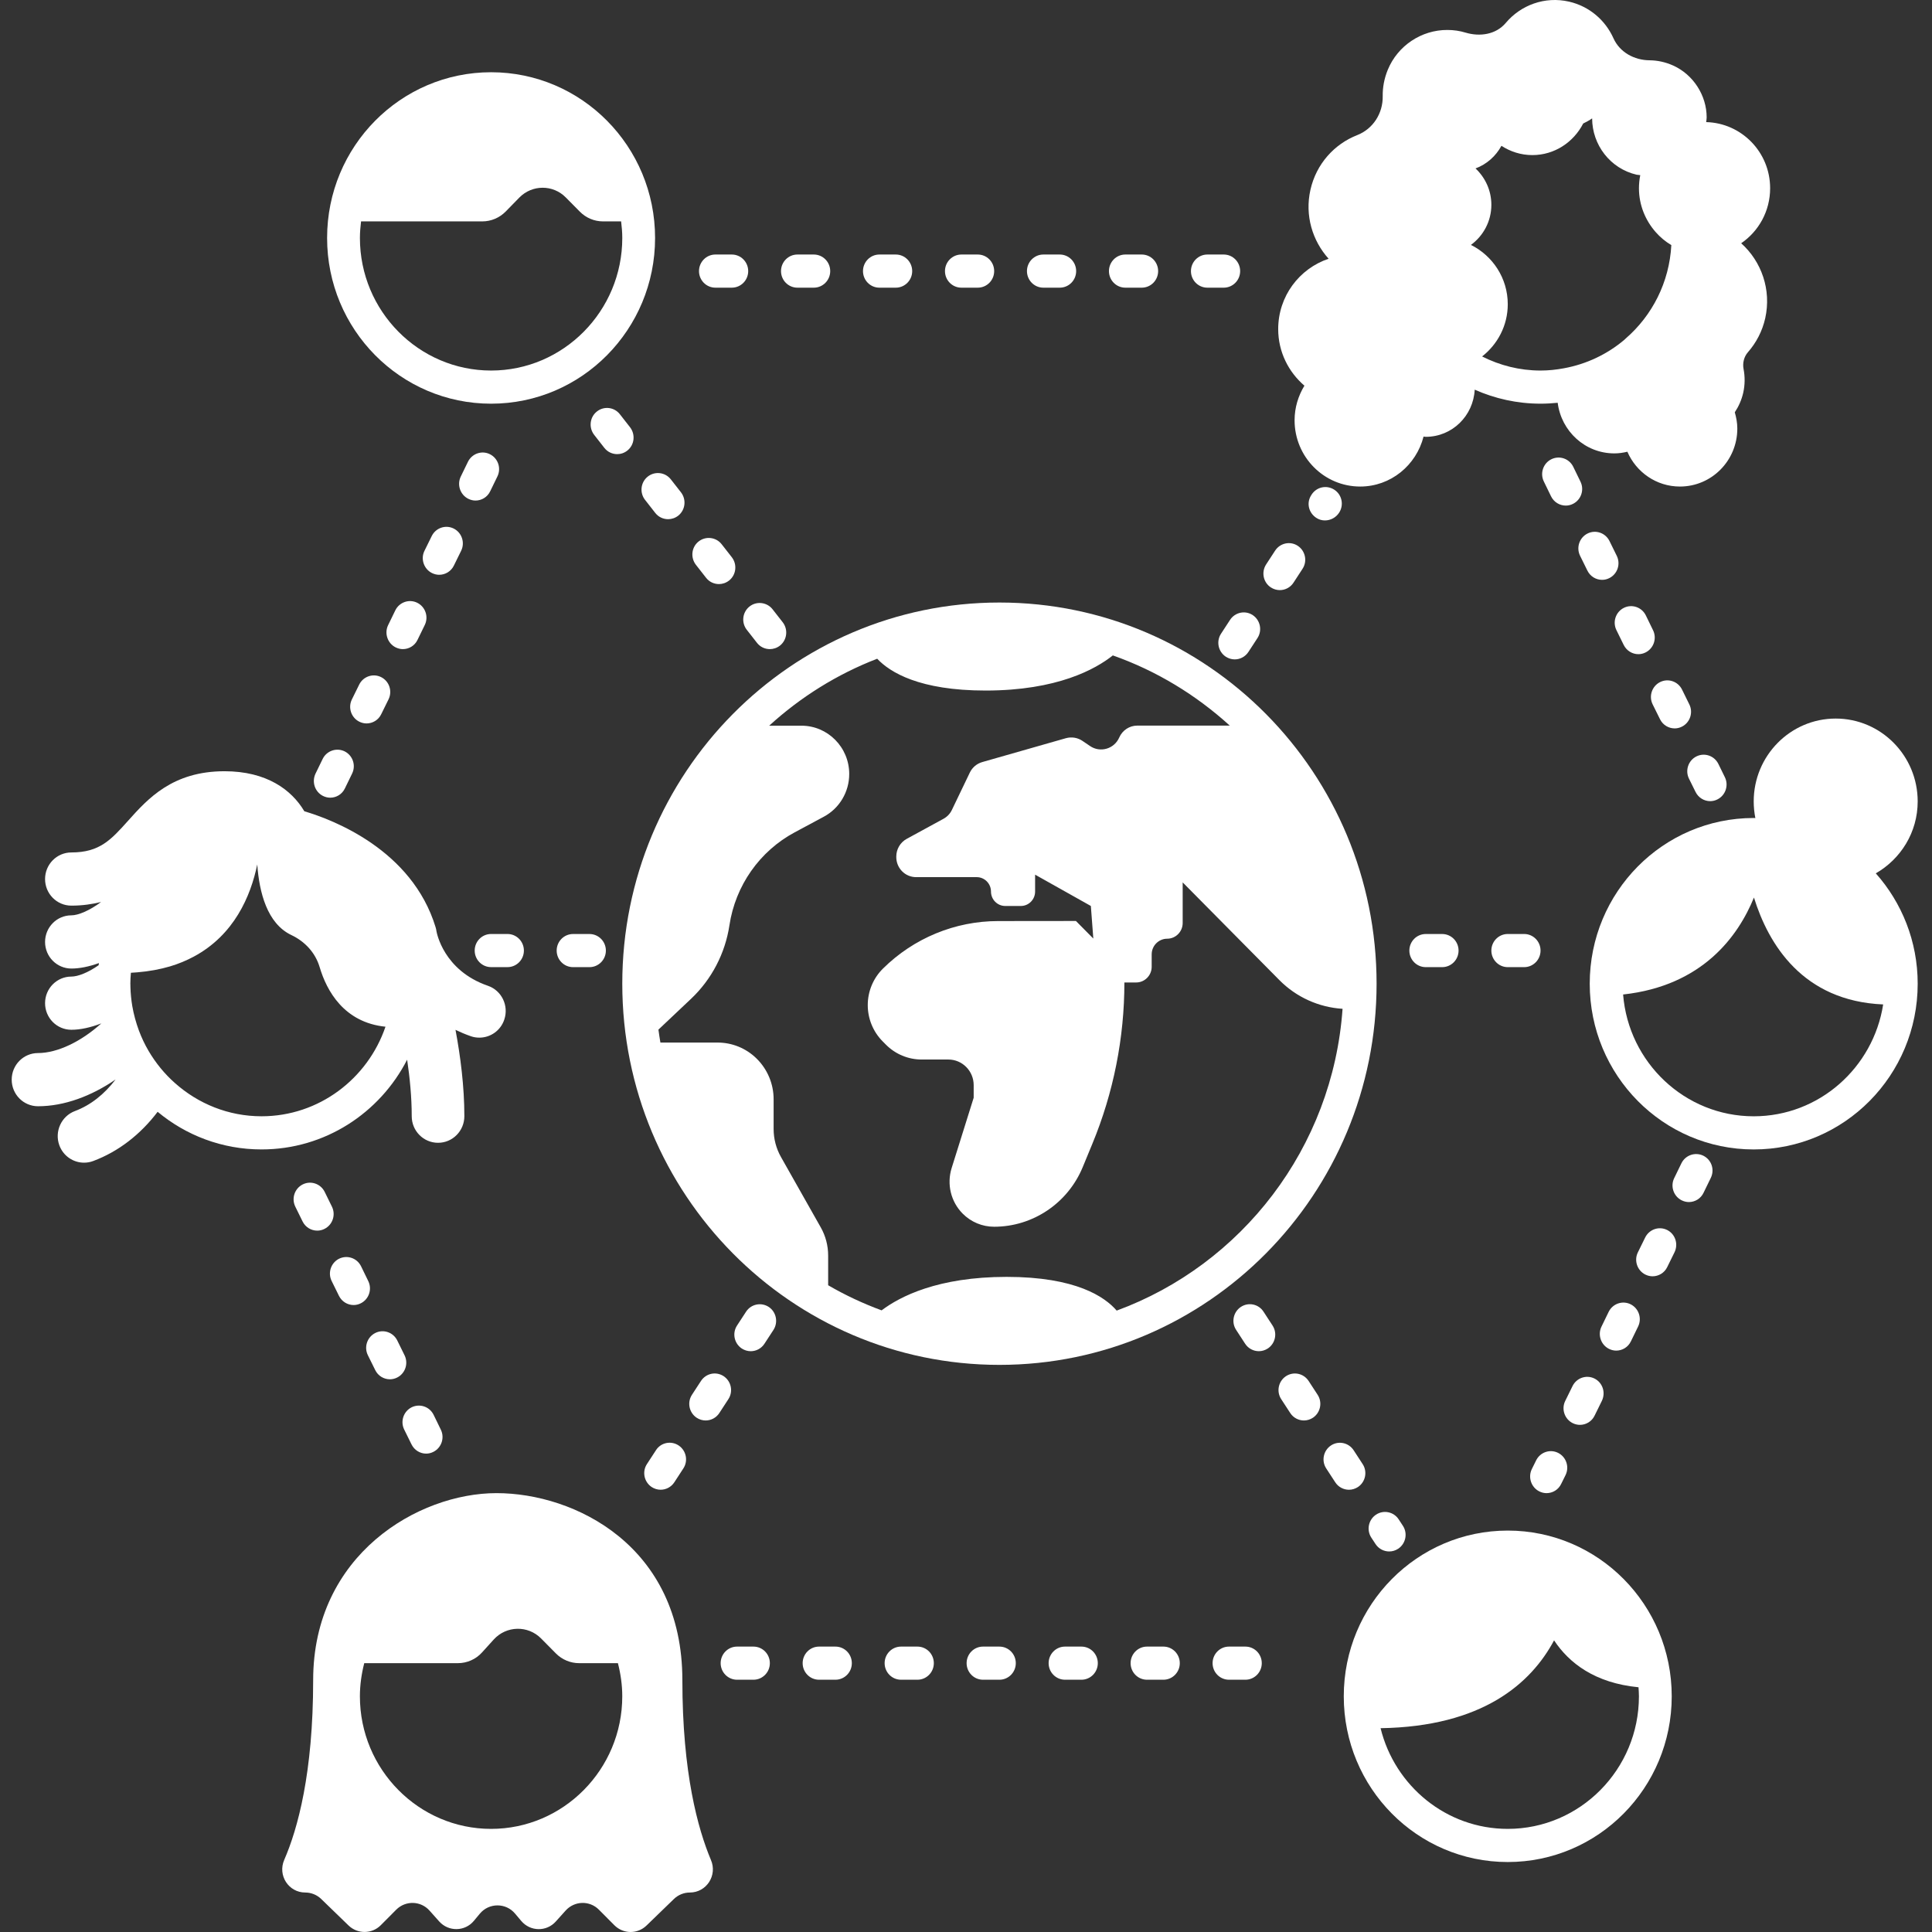 <?xml version="1.0" encoding="UTF-8"?> <svg xmlns="http://www.w3.org/2000/svg" width="120" height="120" viewBox="0 0 120 120" fill="none"><rect x="0" y="0" width="120" height="120" fill="#333333" stroke="none"/><g id="Group"><path id="Vector" d="M42.383 104.357C42.383 96.009 35.686 92.741 30.838 92.741C25.99 92.741 19.451 96.55 19.451 104.357C19.451 110.137 18.489 113.601 17.654 115.52C17.236 116.483 17.924 117.548 18.962 117.548C19.329 117.548 19.686 117.692 19.951 117.95L21.651 119.597C22.212 120.137 23.098 120.132 23.648 119.581L24.61 118.614C25.191 118.032 26.133 118.058 26.678 118.67L27.279 119.344C27.859 119.993 28.878 119.977 29.433 119.308L29.804 118.861C30.375 118.176 31.424 118.176 31.994 118.861L32.371 119.308C32.931 119.977 33.944 119.998 34.525 119.344L35.131 118.67C35.681 118.058 36.623 118.032 37.199 118.614L38.161 119.581C38.711 120.132 39.597 120.142 40.157 119.597L41.858 117.95C42.123 117.692 42.479 117.548 42.846 117.548C43.885 117.548 44.572 116.478 44.155 115.52C43.35 113.601 42.383 110.132 42.383 104.357ZM38.65 105.361C38.65 109.9 34.994 113.595 30.502 113.595C26.011 113.595 22.354 109.9 22.354 105.361C22.354 104.65 22.456 103.961 22.624 103.302H28.44C29.01 103.302 29.56 103.06 29.942 102.633L30.665 101.835C31.449 100.971 32.789 100.94 33.608 101.768L34.535 102.705C34.917 103.086 35.432 103.302 35.971 103.302H38.38C38.548 103.961 38.65 104.65 38.65 105.361Z" fill="white"></path><path id="Vector_2" d="M30.503 25.074C36.13 25.074 40.688 20.468 40.688 14.78C40.688 9.093 36.13 4.487 30.503 4.487C24.875 4.487 20.317 9.093 20.317 14.78C20.317 20.468 24.875 25.074 30.503 25.074ZM30.503 23.015C26.011 23.015 22.355 19.32 22.355 14.78C22.355 14.43 22.385 14.091 22.426 13.751H29.958C30.503 13.751 31.022 13.53 31.409 13.139L32.254 12.274C33.049 11.461 34.347 11.456 35.142 12.264L36.018 13.149C36.4 13.535 36.914 13.751 37.454 13.751H38.579C38.62 14.091 38.651 14.43 38.651 14.78C38.651 19.32 34.994 23.015 30.503 23.015Z" fill="white"></path><path id="Vector_3" d="M38.651 61.099C38.651 74.177 49.136 84.775 62.076 84.775C75.017 84.775 85.502 74.177 85.502 61.099C85.502 48.022 75.017 37.424 62.076 37.424C49.136 37.424 38.651 48.022 38.651 61.099ZM54.484 40.915C55.278 41.759 57.111 42.891 61.216 42.891C65.667 42.891 68.045 41.563 69.12 40.709C71.834 41.666 74.288 43.164 76.382 45.068H70.642C70.153 45.068 69.716 45.356 69.517 45.809C69.206 46.519 68.335 46.772 67.699 46.334L67.236 46.02C66.935 45.814 66.558 45.753 66.207 45.85L61.012 47.333C60.671 47.43 60.391 47.667 60.238 47.986L59.123 50.307C59.011 50.544 58.828 50.734 58.599 50.858L56.317 52.103C55.92 52.32 55.67 52.742 55.67 53.2V53.236C55.67 53.925 56.22 54.481 56.903 54.481H60.666C61.155 54.481 61.552 54.883 61.552 55.377C61.552 55.871 61.949 56.272 62.438 56.272H63.406C63.895 56.272 64.292 55.871 64.292 55.377V54.327L67.755 56.272L67.908 58.295L66.828 57.204L61.995 57.209C59.322 57.209 56.755 58.269 54.845 60.158C54.239 60.755 53.898 61.574 53.898 62.428C53.898 63.272 54.229 64.08 54.82 64.677L55.019 64.878C55.609 65.475 56.409 65.809 57.244 65.809H58.904C59.775 65.809 60.477 66.525 60.477 67.4V68.182L59.108 72.551C58.797 73.55 59.057 74.636 59.79 75.377C60.309 75.902 61.012 76.195 61.746 76.195C64.149 76.195 66.324 74.734 67.251 72.49L67.846 71.048C69.16 67.873 69.838 64.461 69.838 61.023H70.571C71.1 61.023 71.533 60.585 71.533 60.05V59.278C71.533 58.743 71.966 58.305 72.496 58.305C73.025 58.305 73.458 57.868 73.458 57.333V54.806L79.468 60.879C80.516 61.939 81.917 62.567 83.389 62.659C82.778 71.311 77.11 78.557 69.359 81.404C68.625 80.55 66.828 79.309 62.524 79.309C58.247 79.309 55.889 80.534 54.758 81.389C53.602 80.962 52.492 80.442 51.438 79.829V77.982C51.438 77.369 51.28 76.767 50.98 76.237L48.51 71.868C48.209 71.337 48.051 70.735 48.051 70.123V68.275C48.051 67.318 47.664 66.402 46.982 65.738C46.335 65.105 45.469 64.755 44.568 64.755H41.019C40.973 64.487 40.932 64.22 40.896 63.952L42.923 62.037C44.202 60.828 45.042 59.217 45.306 57.472C45.678 55.007 47.181 52.866 49.36 51.698L51.173 50.725C52.141 50.205 52.747 49.186 52.747 48.075C52.747 46.417 51.417 45.074 49.778 45.074H47.776C49.722 43.298 51.989 41.877 54.484 40.915Z" fill="white"></path><path id="Vector_4" d="M81.02 23.956C80.638 24.584 80.409 25.315 80.409 26.103C80.409 28.377 82.232 30.22 84.483 30.22C86.383 30.22 87.966 28.897 88.42 27.116C88.465 27.122 88.511 27.132 88.557 27.132C90.192 27.132 91.511 25.835 91.597 24.203C92.85 24.759 94.23 25.073 95.686 25.073C96.048 25.073 96.399 25.052 96.751 25.017C96.975 26.787 98.457 28.161 100.27 28.161C100.55 28.161 100.82 28.12 101.079 28.058C101.629 29.329 102.882 30.22 104.344 30.22C106.314 30.22 107.908 28.609 107.908 26.617C107.908 26.262 107.842 25.927 107.751 25.608C107.99 25.248 108.173 24.841 108.275 24.394C108.387 23.894 108.387 23.395 108.296 22.922C108.224 22.551 108.321 22.155 108.571 21.872C109.08 21.29 109.457 20.58 109.64 19.772C110.037 17.996 109.406 16.236 108.148 15.109C109.233 14.368 109.946 13.117 109.946 11.691C109.946 9.453 108.173 7.641 105.973 7.584C105.984 7.487 106.004 7.394 106.004 7.291C106.004 5.922 105.169 4.635 103.931 4.074C103.442 3.853 102.948 3.75 102.465 3.745C101.512 3.74 100.606 3.251 100.214 2.376C99.715 1.264 98.727 0.394 97.454 0.101C95.951 -0.244 94.454 0.317 93.522 1.429C92.916 2.144 91.923 2.294 91.027 2.026C90.675 1.918 90.299 1.861 89.896 1.861C88.292 1.856 86.815 2.834 86.199 4.332C85.975 4.877 85.873 5.438 85.883 5.979C85.899 7.044 85.282 8.006 84.3 8.392C82.879 8.948 81.754 10.178 81.392 11.794C81.035 13.384 81.519 14.954 82.522 16.071C80.704 16.683 79.391 18.397 79.391 20.441C79.391 21.856 80.032 23.107 81.02 23.956ZM93.65 18.897C93.65 17.276 92.713 15.886 91.363 15.212C92.127 14.651 92.631 13.751 92.631 12.721C92.631 11.826 92.249 11.028 91.648 10.462C92.341 10.205 92.906 9.7 93.257 9.057C93.813 9.417 94.469 9.633 95.177 9.633C96.558 9.633 97.739 8.83 98.335 7.672C98.528 7.575 98.717 7.477 98.89 7.353C98.895 8.995 100.01 10.472 101.66 10.853C101.737 10.868 101.808 10.863 101.879 10.879C101.828 11.141 101.798 11.414 101.798 11.692C101.798 12.742 102.2 13.689 102.837 14.415C103.117 14.734 103.443 15.006 103.809 15.223C103.687 17.538 102.618 19.602 100.978 21.023C100.947 21.049 100.917 21.079 100.886 21.11C99.827 22.001 98.544 22.618 97.133 22.875C96.665 22.963 96.181 23.015 95.687 23.015C94.383 23.015 93.151 22.695 92.056 22.14C93.018 21.388 93.65 20.22 93.65 18.897Z" fill="white"></path><path id="Vector_5" d="M93.649 95.067C88.022 95.067 83.464 99.673 83.464 105.36C83.464 111.048 88.022 115.654 93.649 115.654C99.276 115.654 103.834 111.048 103.834 105.36C103.834 99.673 99.276 95.067 93.649 95.067ZM93.649 113.595C89.835 113.595 86.632 110.929 85.75 107.341C92.091 107.244 95.1 104.552 96.526 101.886C97.453 103.286 99.052 104.536 101.771 104.799C101.782 104.984 101.797 105.169 101.797 105.36C101.797 109.899 98.141 113.595 93.649 113.595Z" fill="white"></path><path id="Vector_6" d="M119.111 49.778C119.111 46.937 116.83 44.631 114.019 44.631C111.208 44.631 108.926 46.937 108.926 49.778C108.926 50.133 108.962 50.478 109.028 50.812C108.992 50.812 108.962 50.807 108.926 50.807C103.299 50.807 98.741 55.413 98.741 61.1C98.741 66.787 103.299 71.394 108.926 71.394C114.553 71.394 119.111 66.787 119.111 61.1C119.111 58.46 118.123 56.062 116.509 54.245C118.052 53.36 119.111 51.703 119.111 49.778ZM108.926 69.335C104.659 69.335 101.15 66 100.814 61.77C105.759 61.229 107.969 58.131 108.941 55.748C109.838 58.641 111.966 62.176 116.967 62.387C116.351 66.32 112.985 69.335 108.926 69.335Z" fill="white"></path><path id="Vector_7" d="M25.288 65.819C25.456 66.951 25.573 68.15 25.573 69.329C25.573 70.245 26.306 70.981 27.208 70.981C28.114 70.981 28.842 70.24 28.842 69.329C28.842 67.476 28.598 65.598 28.292 63.966C28.593 64.11 28.904 64.244 29.245 64.362C29.418 64.424 29.596 64.45 29.774 64.45C30.457 64.45 31.093 64.018 31.322 63.328C31.613 62.463 31.16 61.522 30.304 61.228C27.544 60.276 27.126 57.924 27.111 57.847C27.101 57.759 27.08 57.672 27.055 57.589C25.583 52.767 20.659 50.909 18.902 50.389C18.113 49.056 16.559 47.903 13.947 47.903C10.713 47.903 9.185 49.607 7.958 50.976C6.894 52.165 6.186 52.947 4.434 52.947C3.528 52.947 2.799 53.688 2.799 54.599C2.799 55.515 3.533 56.251 4.434 56.251C5.127 56.251 5.727 56.159 6.278 56.025C5.554 56.565 4.852 56.853 4.434 56.853C3.528 56.853 2.799 57.595 2.799 58.506C2.799 59.422 3.533 60.158 4.434 60.158C4.948 60.158 5.534 60.039 6.145 59.818C6.14 59.864 6.13 59.905 6.125 59.952C5.458 60.42 4.826 60.657 4.434 60.657C3.527 60.657 2.799 61.398 2.799 62.309C2.799 63.225 3.533 63.961 4.434 63.961C4.989 63.961 5.626 63.822 6.293 63.565C5.045 64.692 3.568 65.407 2.361 65.407C1.455 65.407 0.727 66.148 0.727 67.059C0.727 67.975 1.46 68.711 2.361 68.711C3.986 68.711 5.672 68.083 7.179 67.049C6.486 67.96 5.631 68.644 4.653 69.01C3.808 69.329 3.375 70.281 3.685 71.135C3.93 71.805 4.556 72.216 5.218 72.216C5.407 72.216 5.6 72.185 5.789 72.113C7.357 71.527 8.722 70.466 9.791 69.056C11.548 70.518 13.794 71.393 16.244 71.393C20.185 71.393 23.592 69.128 25.288 65.819ZM16.244 69.334C14.186 69.334 12.307 68.552 10.871 67.275C10.224 66.704 9.674 66.03 9.231 65.279C8.992 64.872 8.793 64.45 8.625 64.002C8.447 63.518 8.309 63.019 8.218 62.499C8.152 62.108 8.111 61.702 8.101 61.295C8.106 61.228 8.096 61.166 8.096 61.099C8.096 60.868 8.111 60.642 8.131 60.42C8.264 60.415 8.391 60.405 8.518 60.394C9.267 60.333 9.949 60.204 10.56 60.024C11.1 59.864 11.584 59.658 12.027 59.422C14.543 58.078 15.571 55.665 15.979 53.693C16.101 55.418 16.59 57.363 18.097 58.078C18.937 58.475 19.589 59.175 19.854 60.07C20.287 61.532 21.361 63.508 23.943 63.771C22.843 66.998 19.813 69.334 16.244 69.334Z" fill="white"></path><path id="Vector_8" d="M74.991 17.868H76.009C76.574 17.868 77.028 17.405 77.028 16.839C77.028 16.273 76.574 15.809 76.009 15.809H74.991C74.425 15.809 73.972 16.273 73.972 16.839C73.972 17.405 74.425 17.868 74.991 17.868Z" fill="white"></path><path id="Vector_9" d="M44.435 17.868H45.453C46.019 17.868 46.472 17.405 46.472 16.839C46.472 16.273 46.019 15.809 45.453 15.809H44.435C43.87 15.809 43.416 16.273 43.416 16.839C43.416 17.405 43.87 17.868 44.435 17.868Z" fill="white"></path><path id="Vector_10" d="M54.621 17.868H55.639C56.204 17.868 56.658 17.405 56.658 16.839C56.658 16.273 56.204 15.809 55.639 15.809H54.621C54.055 15.809 53.602 16.273 53.602 16.839C53.602 17.405 54.055 17.868 54.621 17.868Z" fill="white"></path><path id="Vector_11" d="M59.713 17.868H60.731C61.297 17.868 61.75 17.405 61.75 16.839C61.75 16.273 61.297 15.809 60.731 15.809H59.713C59.148 15.809 58.694 16.273 58.694 16.839C58.694 17.405 59.148 17.868 59.713 17.868Z" fill="white"></path><path id="Vector_12" d="M64.805 17.868H65.823C66.389 17.868 66.842 17.405 66.842 16.839C66.842 16.273 66.389 15.809 65.823 15.809H64.805C64.24 15.809 63.786 16.273 63.786 16.839C63.786 17.405 64.24 17.868 64.805 17.868Z" fill="white"></path><path id="Vector_13" d="M69.897 17.868H70.916C71.481 17.868 71.934 17.405 71.934 16.839C71.934 16.273 71.481 15.809 70.916 15.809H69.897C69.332 15.809 68.879 16.273 68.879 16.839C68.879 17.405 69.332 17.868 69.897 17.868Z" fill="white"></path><path id="Vector_14" d="M49.529 17.868H50.547C51.112 17.868 51.566 17.405 51.566 16.839C51.566 16.273 51.112 15.809 50.547 15.809H49.529C48.963 15.809 48.51 16.273 48.51 16.839C48.51 17.405 48.963 17.868 49.529 17.868Z" fill="white"></path><path id="Vector_15" d="M67.169 102.273H66.15C65.585 102.273 65.132 102.736 65.132 103.302C65.132 103.868 65.585 104.331 66.15 104.331H67.169C67.734 104.331 68.187 103.868 68.187 103.302C68.187 102.736 67.734 102.273 67.169 102.273Z" fill="white"></path><path id="Vector_16" d="M62.075 102.273H61.056C60.491 102.273 60.038 102.736 60.038 103.302C60.038 103.868 60.491 104.331 61.056 104.331H62.075C62.64 104.331 63.093 103.868 63.093 103.302C63.093 102.736 62.64 102.273 62.075 102.273Z" fill="white"></path><path id="Vector_17" d="M56.983 102.273H55.965C55.399 102.273 54.946 102.736 54.946 103.302C54.946 103.868 55.399 104.331 55.965 104.331H56.983C57.548 104.331 58.002 103.868 58.002 103.302C58.002 102.736 57.548 102.273 56.983 102.273Z" fill="white"></path><path id="Vector_18" d="M72.261 102.273H71.242C70.677 102.273 70.224 102.736 70.224 103.302C70.224 103.868 70.677 104.331 71.242 104.331H72.261C72.826 104.331 73.279 103.868 73.279 103.302C73.279 102.736 72.826 102.273 72.261 102.273Z" fill="white"></path><path id="Vector_19" d="M46.798 102.273H45.78C45.215 102.273 44.761 102.736 44.761 103.302C44.761 103.868 45.215 104.331 45.78 104.331H46.798C47.364 104.331 47.817 103.868 47.817 103.302C47.817 102.736 47.364 102.273 46.798 102.273Z" fill="white"></path><path id="Vector_20" d="M51.891 102.273H50.872C50.307 102.273 49.854 102.736 49.854 103.302C49.854 103.868 50.307 104.331 50.872 104.331H51.891C52.456 104.331 52.909 103.868 52.909 103.302C52.909 102.736 52.456 102.273 51.891 102.273Z" fill="white"></path><path id="Vector_21" d="M77.353 102.273H76.334C75.769 102.273 75.316 102.736 75.316 103.302C75.316 103.868 75.769 104.331 76.334 104.331H77.353C77.918 104.331 78.371 103.868 78.371 103.302C78.371 102.736 77.918 102.273 77.353 102.273Z" fill="white"></path><path id="Vector_22" d="M36.613 58.013H35.594C35.029 58.013 34.576 58.476 34.576 59.042C34.576 59.608 35.029 60.071 35.594 60.071H36.613C37.178 60.071 37.632 59.608 37.632 59.042C37.632 58.476 37.178 58.013 36.613 58.013Z" fill="white"></path><path id="Vector_23" d="M30.503 60.07H31.521C32.086 60.07 32.54 59.607 32.54 59.041C32.54 58.475 32.086 58.012 31.521 58.012H30.503C29.937 58.012 29.484 58.475 29.484 59.041C29.484 59.607 29.937 60.07 30.503 60.07Z" fill="white"></path><path id="Vector_24" d="M88.557 58.013C87.991 58.013 87.538 58.476 87.538 59.042C87.538 59.608 87.991 60.071 88.557 60.071H89.575C90.141 60.071 90.594 59.608 90.594 59.042C90.594 58.476 90.141 58.013 89.575 58.013H88.557Z" fill="white"></path><path id="Vector_25" d="M95.686 59.041C95.686 58.475 95.233 58.012 94.668 58.012H93.65C93.084 58.012 92.631 58.475 92.631 59.041C92.631 59.607 93.084 60.071 93.65 60.071H94.668C95.233 60.071 95.686 59.607 95.686 59.041Z" fill="white"></path><path id="Vector_26" d="M23.306 85.099C23.484 85.464 23.846 85.67 24.218 85.67C24.37 85.67 24.523 85.634 24.666 85.562C25.17 85.31 25.379 84.692 25.129 84.182L24.676 83.261C24.427 82.752 23.815 82.541 23.311 82.793C22.807 83.045 22.598 83.663 22.848 84.172L23.306 85.099Z" fill="white"></path><path id="Vector_27" d="M21.051 80.482C21.229 80.847 21.591 81.058 21.962 81.058C22.115 81.058 22.268 81.022 22.41 80.95C22.915 80.698 23.123 80.081 22.874 79.571L22.426 78.65C22.176 78.14 21.57 77.934 21.061 78.181C20.557 78.434 20.348 79.051 20.598 79.561L21.051 80.482Z" fill="white"></path><path id="Vector_28" d="M25.558 89.71C25.736 90.076 26.097 90.287 26.469 90.287C26.622 90.287 26.775 90.251 26.917 90.178C27.421 89.926 27.63 89.309 27.381 88.799L26.933 87.878C26.683 87.368 26.077 87.162 25.568 87.409C25.064 87.662 24.855 88.279 25.104 88.789L25.558 89.71Z" fill="white"></path><path id="Vector_29" d="M20.169 74.034C19.92 73.524 19.309 73.313 18.805 73.565C18.3 73.818 18.092 74.435 18.341 74.945L18.794 75.866C18.973 76.231 19.334 76.437 19.706 76.437C19.859 76.437 20.012 76.401 20.154 76.329C20.658 76.077 20.867 75.459 20.618 74.95L20.169 74.034Z" fill="white"></path><path id="Vector_30" d="M95.61 92.634C95.757 92.706 95.91 92.742 96.058 92.742C96.435 92.742 96.796 92.531 96.969 92.165L97.239 91.62C97.489 91.11 97.28 90.493 96.776 90.24C96.272 89.988 95.661 90.199 95.411 90.709L95.141 91.254C94.897 91.764 95.106 92.381 95.61 92.634Z" fill="white"></path><path id="Vector_31" d="M103.549 76.396C103.045 76.144 102.434 76.355 102.184 76.865L101.731 77.786C101.481 78.295 101.69 78.913 102.194 79.165C102.342 79.237 102.495 79.273 102.643 79.273C103.019 79.273 103.381 79.062 103.554 78.702L104.007 77.781C104.257 77.266 104.053 76.648 103.549 76.396Z" fill="white"></path><path id="Vector_32" d="M99.938 83.781C100.085 83.853 100.238 83.889 100.386 83.889C100.763 83.889 101.124 83.678 101.298 83.313L101.746 82.392C101.995 81.882 101.786 81.264 101.282 81.012C100.778 80.76 100.167 80.971 99.917 81.481L99.469 82.402C99.225 82.911 99.434 83.529 99.938 83.781Z" fill="white"></path><path id="Vector_33" d="M105.8 71.785C105.296 71.538 104.685 71.744 104.436 72.253L103.988 73.174C103.738 73.684 103.947 74.302 104.451 74.554C104.599 74.626 104.751 74.662 104.899 74.662C105.276 74.662 105.637 74.451 105.811 74.085L106.259 73.164C106.513 72.649 106.305 72.037 105.8 71.785Z" fill="white"></path><path id="Vector_34" d="M99.037 85.624C98.533 85.372 97.922 85.583 97.672 86.093L97.219 87.014C96.969 87.523 97.178 88.141 97.682 88.393C97.83 88.465 97.983 88.501 98.13 88.501C98.507 88.501 98.869 88.29 99.042 87.93L99.495 87.009C99.745 86.494 99.541 85.876 99.037 85.624Z" fill="white"></path><path id="Vector_35" d="M100.85 40.056C101.029 40.421 101.39 40.632 101.762 40.632C101.915 40.632 102.068 40.596 102.21 40.524C102.714 40.272 102.923 39.654 102.674 39.145L102.225 38.223C101.976 37.714 101.365 37.503 100.861 37.755C100.356 38.007 100.148 38.625 100.397 39.134L100.85 40.056Z" fill="white"></path><path id="Vector_36" d="M99.51 36.015C99.663 36.015 99.816 35.979 99.958 35.907C100.463 35.654 100.671 35.037 100.422 34.527L99.969 33.606C99.719 33.096 99.108 32.885 98.604 33.138C98.1 33.39 97.891 34.007 98.14 34.517L98.594 35.438C98.772 35.804 99.133 36.015 99.51 36.015Z" fill="white"></path><path id="Vector_37" d="M97.255 31.403C97.408 31.403 97.56 31.367 97.703 31.295C98.207 31.043 98.416 30.425 98.166 29.916L97.718 28.994C97.469 28.485 96.863 28.274 96.353 28.526C95.849 28.778 95.641 29.396 95.89 29.905L96.338 30.827C96.516 31.192 96.878 31.403 97.255 31.403Z" fill="white"></path><path id="Vector_38" d="M103.106 44.671C103.284 45.036 103.646 45.242 104.017 45.242C104.17 45.242 104.323 45.206 104.466 45.134C104.97 44.882 105.178 44.264 104.929 43.755L104.476 42.834C104.226 42.324 103.615 42.113 103.111 42.365C102.607 42.617 102.398 43.235 102.647 43.745L103.106 44.671Z" fill="white"></path><path id="Vector_39" d="M105.312 49.185C105.49 49.55 105.851 49.761 106.223 49.761C106.376 49.761 106.529 49.725 106.671 49.653C107.176 49.401 107.384 48.783 107.135 48.274L106.732 47.45C106.483 46.941 105.872 46.73 105.368 46.982C104.863 47.234 104.655 47.852 104.904 48.361L105.312 49.185Z" fill="white"></path><path id="Vector_40" d="M78.479 81.47C78.174 80.996 77.542 80.863 77.069 81.177C76.6 81.491 76.468 82.129 76.778 82.602L77.338 83.462C77.532 83.76 77.858 83.925 78.189 83.925C78.382 83.925 78.576 83.868 78.749 83.755C79.218 83.441 79.35 82.803 79.039 82.329L78.479 81.47Z" fill="white"></path><path id="Vector_41" d="M81.28 85.773C80.969 85.3 80.343 85.166 79.869 85.48C79.4 85.794 79.268 86.432 79.579 86.905L80.139 87.765C80.332 88.063 80.658 88.228 80.989 88.228C81.183 88.228 81.376 88.171 81.549 88.058C82.018 87.744 82.15 87.106 81.84 86.633L81.28 85.773Z" fill="white"></path><path id="Vector_42" d="M85.466 94.079C84.997 94.393 84.865 95.031 85.175 95.505L85.435 95.901C85.629 96.199 85.955 96.364 86.286 96.364C86.479 96.364 86.673 96.308 86.846 96.194C87.314 95.88 87.447 95.242 87.136 94.769L86.876 94.372C86.571 93.899 85.934 93.765 85.466 94.079Z" fill="white"></path><path id="Vector_43" d="M84.346 92.361C84.814 92.047 84.947 91.409 84.636 90.936L84.076 90.076C83.765 89.603 83.134 89.469 82.665 89.783C82.197 90.097 82.064 90.735 82.375 91.208L82.935 92.068C83.129 92.366 83.455 92.531 83.786 92.531C83.979 92.531 84.173 92.474 84.346 92.361Z" fill="white"></path><path id="Vector_44" d="M44.95 85.479C44.476 85.165 43.85 85.299 43.539 85.773L42.979 86.632C42.669 87.106 42.801 87.744 43.27 88.058C43.443 88.171 43.636 88.228 43.83 88.228C44.161 88.228 44.487 88.063 44.68 87.764L45.24 86.905C45.551 86.431 45.419 85.793 44.95 85.479Z" fill="white"></path><path id="Vector_45" d="M40.743 90.075L40.183 90.934C39.872 91.408 40.005 92.046 40.473 92.36C40.646 92.473 40.84 92.53 41.033 92.53C41.364 92.53 41.69 92.365 41.884 92.067L42.444 91.207C42.755 90.734 42.622 90.096 42.154 89.782C41.685 89.468 41.048 89.596 40.743 90.075Z" fill="white"></path><path id="Vector_46" d="M47.75 81.177C47.277 80.869 46.65 80.997 46.34 81.471L45.779 82.33C45.469 82.804 45.601 83.442 46.07 83.756C46.243 83.869 46.437 83.926 46.63 83.926C46.961 83.926 47.287 83.761 47.48 83.463L48.041 82.603C48.346 82.13 48.219 81.491 47.75 81.177Z" fill="white"></path><path id="Vector_47" d="M40.066 31.049L40.698 31.857C40.896 32.114 41.197 32.248 41.497 32.248C41.716 32.248 41.94 32.176 42.129 32.027C42.572 31.672 42.643 31.028 42.297 30.58L41.665 29.772C41.314 29.325 40.672 29.253 40.234 29.602C39.791 29.952 39.715 30.601 40.066 31.049Z" fill="white"></path><path id="Vector_48" d="M43.855 35.887C44.053 36.144 44.354 36.278 44.654 36.278C44.873 36.278 45.097 36.206 45.286 36.057C45.729 35.707 45.8 35.058 45.454 34.61L44.822 33.802C44.476 33.36 43.834 33.282 43.391 33.633C42.948 33.982 42.877 34.631 43.223 35.079L43.855 35.887Z" fill="white"></path><path id="Vector_49" d="M38.966 27.985C39.409 27.636 39.48 26.987 39.134 26.539L38.503 25.731C38.156 25.284 37.515 25.206 37.072 25.561C36.629 25.911 36.557 26.56 36.904 27.008L37.535 27.816C37.734 28.073 38.034 28.207 38.335 28.207C38.559 28.207 38.778 28.135 38.966 27.985Z" fill="white"></path><path id="Vector_50" d="M46.385 39.119L47.017 39.927C47.215 40.184 47.516 40.318 47.816 40.318C48.035 40.318 48.259 40.246 48.448 40.097C48.891 39.742 48.962 39.098 48.616 38.65L47.984 37.842C47.638 37.4 46.991 37.322 46.553 37.672C46.11 38.023 46.034 38.671 46.385 39.119Z" fill="white"></path><path id="Vector_51" d="M81.463 30.725L81.438 30.766C81.132 31.244 81.285 31.857 81.759 32.166C81.922 32.274 82.11 32.325 82.293 32.325C82.64 32.325 82.981 32.15 83.18 31.836C83.485 31.358 83.348 30.72 82.874 30.416C82.395 30.107 81.769 30.246 81.463 30.725Z" fill="white"></path><path id="Vector_52" d="M78.932 36.484C79.105 36.597 79.298 36.653 79.492 36.653C79.823 36.653 80.149 36.489 80.342 36.19L80.902 35.331C81.213 34.857 81.081 34.219 80.612 33.905C80.144 33.591 79.512 33.725 79.201 34.199L78.641 35.058C78.331 35.537 78.463 36.175 78.932 36.484Z" fill="white"></path><path id="Vector_53" d="M76.401 38.501L75.841 39.36C75.53 39.834 75.663 40.472 76.131 40.786C76.305 40.899 76.498 40.956 76.692 40.956C77.022 40.956 77.348 40.791 77.542 40.492L78.102 39.633C78.413 39.16 78.28 38.521 77.812 38.207C77.343 37.894 76.712 38.027 76.401 38.501Z" fill="white"></path><path id="Vector_54" d="M24.575 40.21C24.722 40.282 24.875 40.318 25.023 40.318C25.4 40.318 25.761 40.107 25.934 39.741L26.383 38.82C26.632 38.311 26.423 37.693 25.919 37.441C25.415 37.189 24.804 37.4 24.554 37.909L24.106 38.83C23.862 39.34 24.071 39.958 24.575 40.21Z" fill="white"></path><path id="Vector_55" d="M20.063 49.438C20.21 49.51 20.363 49.546 20.511 49.546C20.888 49.546 21.249 49.335 21.422 48.969L21.87 48.048C22.12 47.539 21.911 46.921 21.407 46.669C20.903 46.422 20.292 46.628 20.042 47.137L19.594 48.059C19.355 48.573 19.558 49.186 20.063 49.438Z" fill="white"></path><path id="Vector_56" d="M26.83 35.593C26.978 35.665 27.131 35.701 27.278 35.701C27.655 35.701 28.017 35.49 28.19 35.13L28.643 34.208C28.892 33.699 28.684 33.081 28.18 32.829C27.675 32.577 27.064 32.788 26.815 33.297L26.361 34.219C26.117 34.723 26.326 35.341 26.83 35.593Z" fill="white"></path><path id="Vector_57" d="M23.672 42.057C23.168 41.805 22.557 42.016 22.308 42.525L21.854 43.447C21.605 43.956 21.814 44.574 22.318 44.826C22.465 44.898 22.618 44.934 22.766 44.934C23.143 44.934 23.504 44.723 23.677 44.363L24.131 43.441C24.385 42.927 24.177 42.309 23.672 42.057Z" fill="white"></path><path id="Vector_58" d="M29.087 30.982C29.235 31.054 29.387 31.09 29.535 31.09C29.912 31.09 30.273 30.879 30.447 30.513L30.895 29.592C31.144 29.082 30.935 28.465 30.431 28.213C29.927 27.96 29.316 28.172 29.066 28.681L28.618 29.602C28.374 30.112 28.583 30.729 29.087 30.982Z" fill="white"></path></g></svg> 
